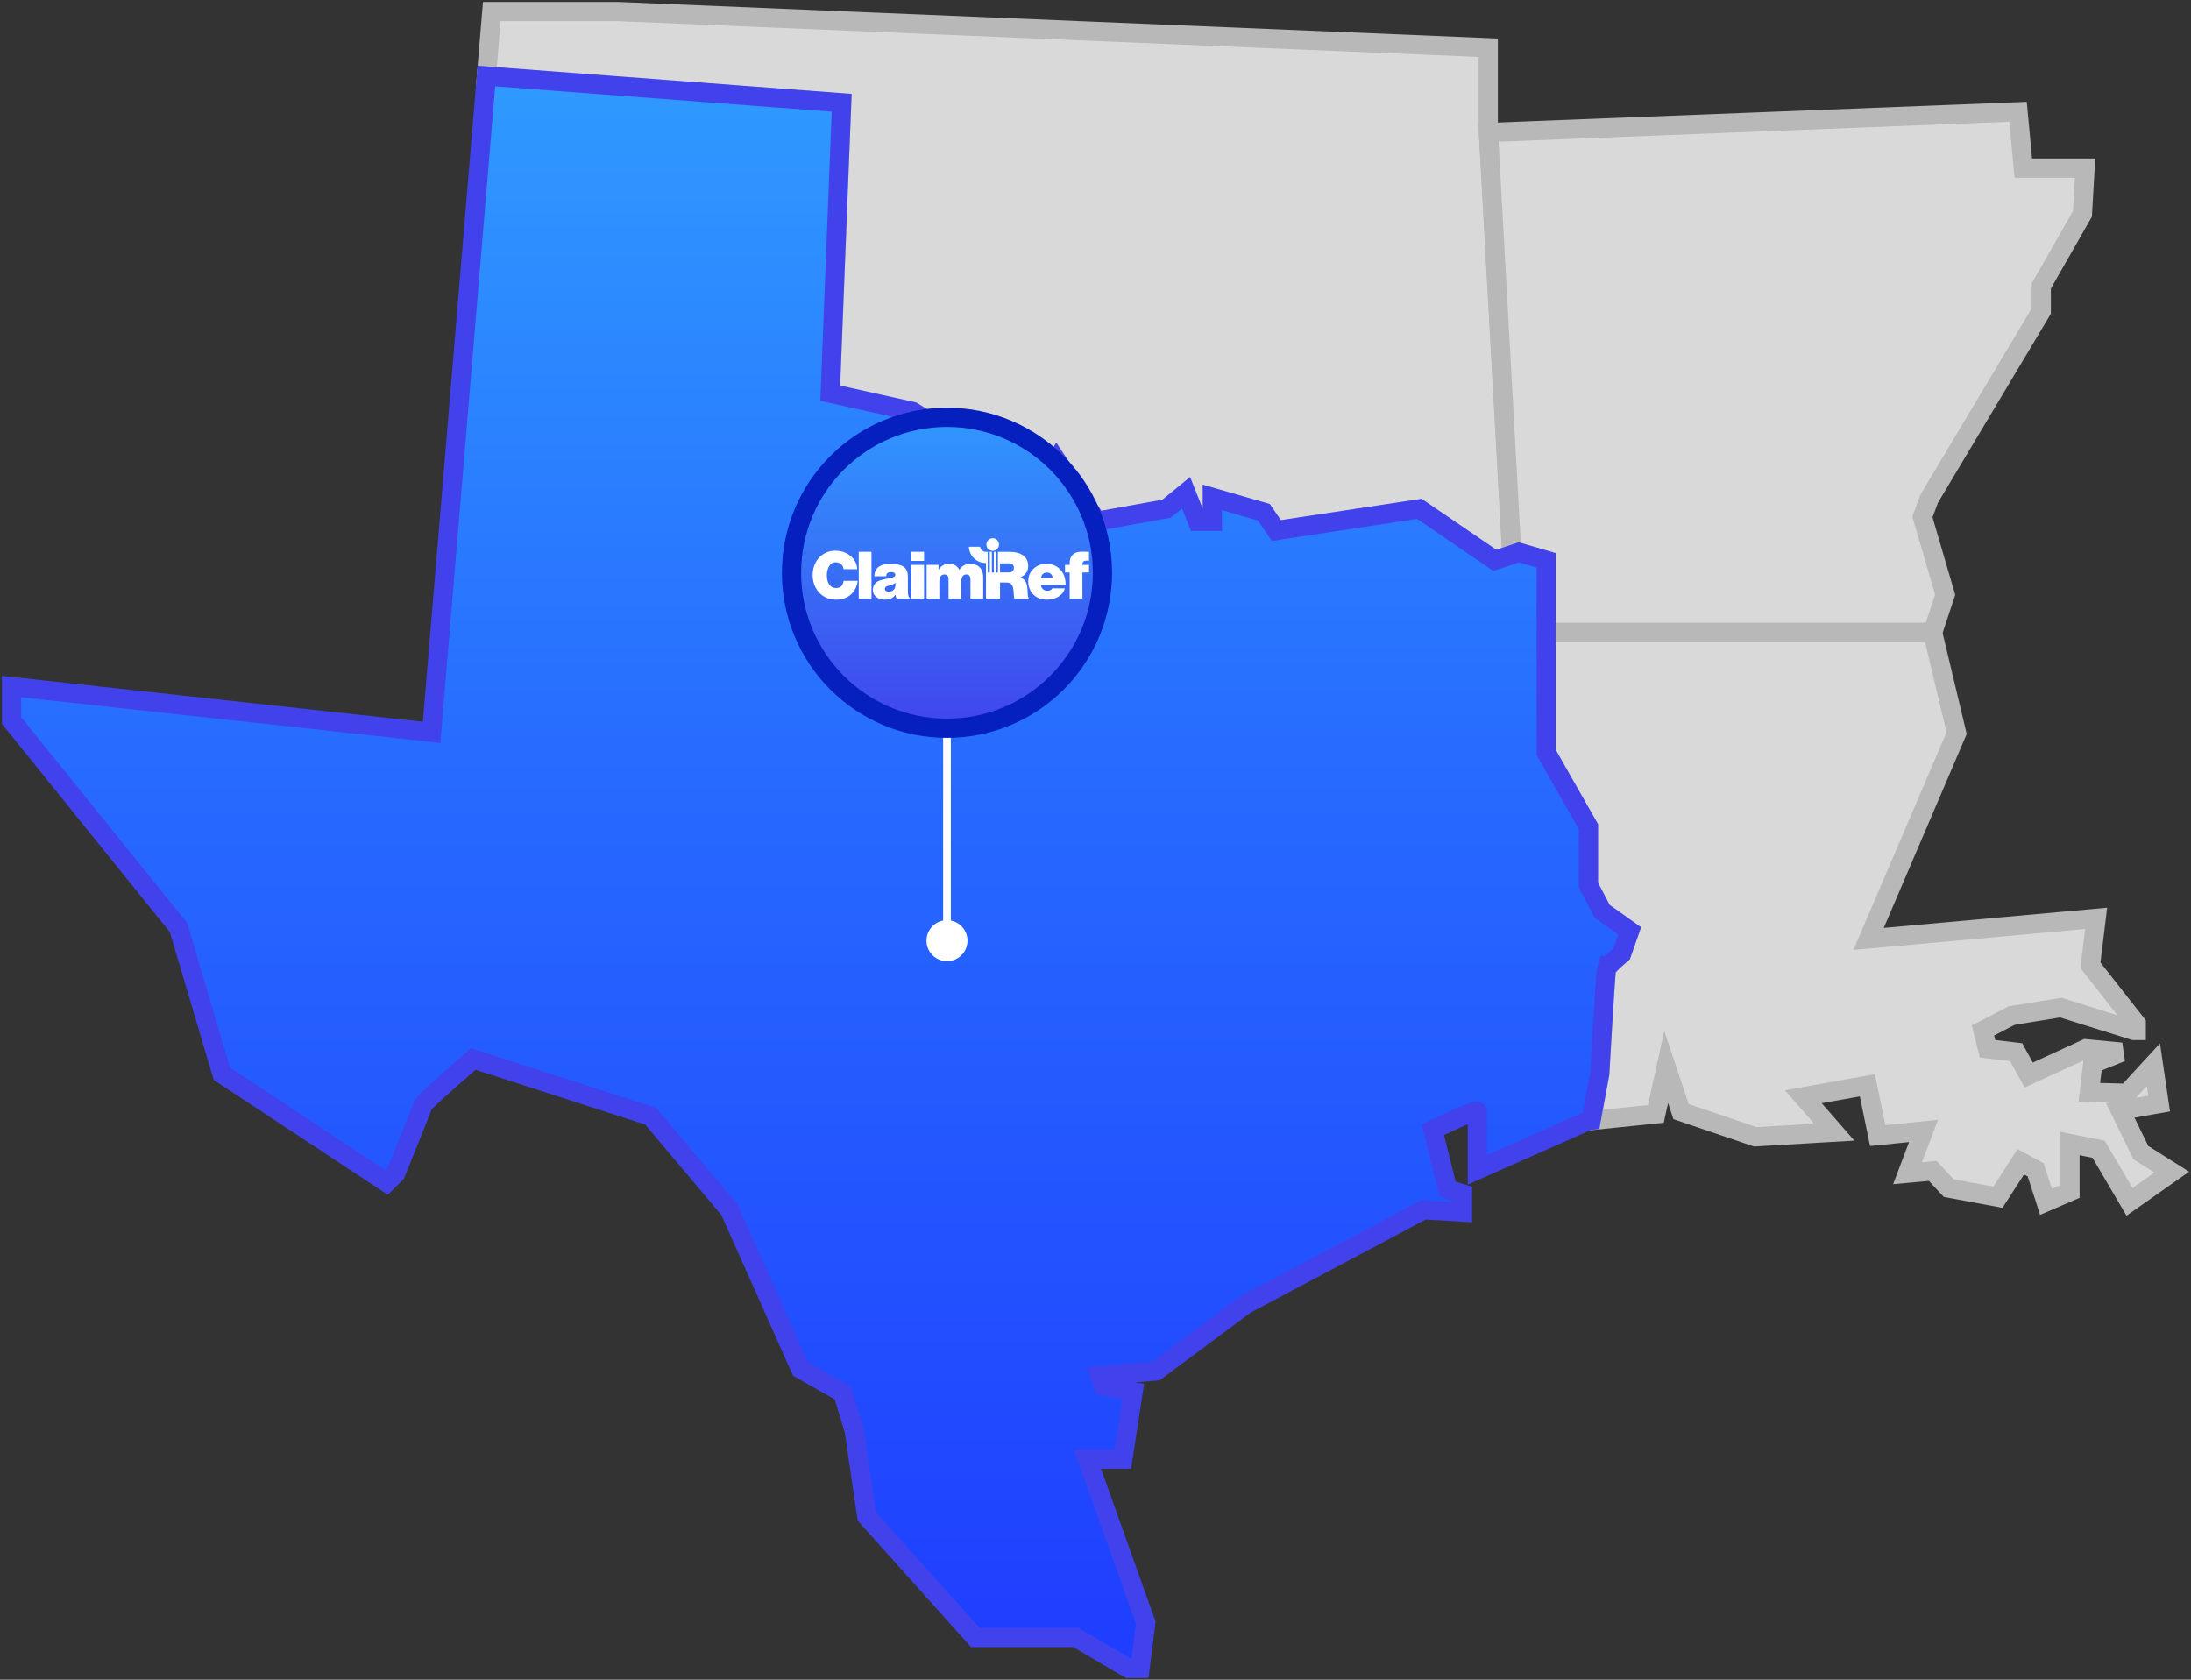 <svg width="570" height="437" viewBox="0 0 570 437" fill="none" xmlns="http://www.w3.org/2000/svg">
<rect x="0" y="0" width="570" height="437" fill="#333333" stroke="none"/>
<path d="M387.172 12.42L160.671 3H127.946L126.543 19.864L218.964 26.793L216.015 102.35L237.431 107.131L265.69 124.51H272.218L274.909 119.901L285.331 135.677L303.455 132.413L308.522 128.233L311.5 135.677H315.365V129.435L328.765 133.3L332.028 138.053L369.22 132.413L388.833 145.783L393.299 144.323L387.172 33.435V12.42Z" fill="#D9D9D9" stroke="#B8B8B8" stroke-width="5"/>
<path d="M506.049 154.716L500.122 134.503L501.897 129.721L531.044 80.934V74.406L541.752 55.653L542.439 43.742H526.377L525.002 29.083L387.229 34.466L393.299 144.323L395.103 143.722L402.232 145.783V148.761V164.537H502.785L506.049 154.716Z" fill="#D9D9D9" stroke="#B8B8B8" stroke-width="5"/>
<path d="M543.841 251.117L545.33 238.921L486.121 244.275L509.026 190.734L502.784 164.566H402.232V195.802L413.226 215.128V230.303L416.805 237.145L423.934 242.213L421.844 248.168C421.844 248.168 418.265 251.146 417.979 252.034C417.693 252.921 416.204 279.405 416.204 279.405L413.971 291.516L430.777 289.798L433.468 277.601L437.334 289.197L456.66 295.753L477.188 294.551L469.143 285.332L485.806 282.354L488.497 295.438L500.408 294.236L496.257 305.23L502.813 304.629L506.965 309.095L519.763 311.472L525.718 302.253L529.583 304.343L532.274 312.674L538.516 309.983V297.5L545.96 298.989L554.005 312.674L565 304.944L556.954 299.876L551.6 288.882L561.707 287.107L560.218 277L553.376 284.444L543.555 284.158L544.443 276.714L551.887 273.736L542.668 272.848L527.779 279.691L524.515 273.736L517.071 272.848L515.869 268.096L523.313 264.23L536.111 262.14L555.151 268.096H555.752V266.321L543.841 251.146V251.117Z" fill="#D9D9D9" stroke="#B8B8B8" stroke-width="5"/>
<path d="M418.008 252.005C418.294 251.117 421.873 248.14 421.873 248.14L423.963 242.184L416.834 237.117L413.255 230.274V215.099L402.261 195.773V145.783L395.132 143.693L388.89 145.783L369.249 132.384L332.057 138.024L328.793 133.272L315.394 129.406V135.648H311.529L308.551 128.204L303.484 132.355L285.331 135.619L274.91 119.844L272.218 124.425H265.662L237.403 107.045L215.987 102.293L218.965 26.735L126.543 19.778L112.285 190.534L3 178.623V187.442L46.433 241.297L57.743 279.376L100.575 307.635L102.951 305.259C102.951 305.259 109.794 288.309 110.08 287.421C110.367 286.534 123.165 275.511 123.165 275.511L169.29 290.399L189.818 314.793L208.256 356.136L219.251 362.378L222.228 372.198L225.492 394.502L253.751 426.025H279.92L293.606 434.07H296.583L298.072 422.159L282.898 379.614H292.117L294.808 362.063L287.078 360.574L286.19 357.883L300.764 356.68L323.955 339.416L370.366 314.736L380.473 315.337V310.584L376.607 309.382L372.742 293.921C372.742 293.921 384.338 288.28 384.338 289.168V304.342L413.198 291.544L413.942 291.458L416.176 279.347C416.176 279.347 417.664 252.864 417.951 251.976L418.008 252.005Z" fill="url(#paint0_linear_618_532)" stroke="#4242ED" stroke-width="5"/>
<path d="M246.364 239.398C243.419 239.398 241.031 241.786 241.031 244.732C241.031 247.677 243.419 250.065 246.364 250.065C249.31 250.065 251.698 247.677 251.698 244.732C251.698 241.786 249.31 239.398 246.364 239.398ZM246.365 170.291L245.365 170.291L245.364 244.732L246.364 244.732L247.364 244.732L247.365 170.291L246.365 170.291Z" fill="white"/>
<circle cx="246.364" cy="149.019" r="40.447" fill="url(#paint1_linear_618_532)" stroke="#061FBF" stroke-width="5"/>
<g clip-path="url(#clip0_618_532)">
<path d="M223.137 151.113C222.986 152.308 222.582 153.311 221.91 154.107C220.854 155.371 219.408 156.01 217.571 156.01C215.973 156.01 214.623 155.529 213.519 154.574C212.902 154.032 212.409 153.373 212.038 152.583C211.62 151.676 211.408 150.674 211.408 149.596C211.408 148.373 211.689 147.254 212.244 146.244C212.882 145.111 213.773 144.287 214.918 143.772C215.665 143.443 216.481 143.271 217.358 143.271C218.64 143.271 219.785 143.607 220.786 144.267C221.738 144.912 222.397 145.722 222.753 146.704C222.89 147.075 222.979 147.529 223.02 148.078H219.449C219.387 147.597 219.236 147.213 218.983 146.924C218.606 146.498 218.085 146.279 217.427 146.279C216.768 146.279 216.289 146.512 215.918 146.986C215.377 147.68 215.11 148.593 215.11 149.712C215.11 150.832 215.377 151.676 215.905 152.281C216.309 152.748 216.851 152.988 217.536 152.988C218.311 152.988 218.866 152.672 219.202 152.033C219.332 151.786 219.421 151.477 219.463 151.106H223.137V151.113Z" fill="white"/>
<path d="M226.715 143.559V155.735H223.404V143.559H226.715Z" fill="white"/>
<path d="M230.588 149.911H227.449C227.517 148.902 227.812 148.153 228.347 147.666C229.053 147.02 230.184 146.691 231.733 146.691C233.666 146.691 234.962 147.103 235.613 147.934C235.997 148.414 236.189 149.149 236.189 150.138V153.936C236.189 154.519 236.271 154.959 236.408 155.254C236.491 155.419 236.628 155.584 236.82 155.735H233.241C233.173 155.604 233.111 155.426 233.056 155.206C233.001 155 232.974 154.842 232.967 154.732C232.672 155.117 232.384 155.392 232.11 155.55C231.603 155.852 230.959 156.003 230.177 156.003C229.183 156.003 228.402 155.735 227.826 155.206C227.332 154.753 227.085 154.169 227.085 153.455C227.085 152.48 227.504 151.745 228.347 151.257C228.786 151.003 229.601 150.77 230.787 150.55C231.761 150.372 232.35 150.221 232.556 150.104C232.796 149.96 232.919 149.767 232.919 149.527C232.919 149.39 232.878 149.266 232.796 149.163C232.611 148.936 232.289 148.826 231.836 148.826C231.384 148.826 231.034 148.936 230.794 149.156C230.643 149.293 230.575 149.479 230.575 149.712C230.575 149.767 230.575 149.829 230.582 149.898L230.588 149.911ZM232.967 151.615C232.734 151.807 232.501 151.951 232.254 152.04C232.062 152.123 231.713 152.233 231.192 152.363C230.801 152.459 230.534 152.576 230.396 152.713C230.259 152.851 230.191 153.015 230.191 153.201C230.191 153.386 230.259 153.544 230.396 153.682C230.582 153.853 230.849 153.943 231.199 153.943C231.836 153.943 232.309 153.723 232.624 153.29C232.851 152.974 232.96 152.562 232.96 152.061V151.615H232.967Z" fill="white"/>
<path d="M240.398 143.559V145.922H237.087V143.559H240.398ZM240.398 146.965V155.735H237.087V146.965H240.398Z" fill="white"/>
<path d="M244.155 146.965V148.25C244.772 147.206 245.684 146.691 246.897 146.691C248.172 146.691 249.063 147.213 249.577 148.25C249.831 147.844 250.085 147.542 250.345 147.35C250.928 146.91 251.648 146.691 252.511 146.691C253.416 146.691 254.157 146.938 254.726 147.439C255.247 147.906 255.569 148.517 255.699 149.266C255.754 149.602 255.781 149.98 255.781 150.406V155.728H252.47V151.168C252.47 150.639 252.436 150.275 252.374 150.083C252.223 149.664 251.894 149.451 251.387 149.451C250.523 149.451 250.085 150.104 250.085 151.402V155.728H246.774V151.168C246.774 150.653 246.739 150.289 246.664 150.083C246.527 149.664 246.198 149.451 245.684 149.451C244.813 149.451 244.374 150.104 244.374 151.402V155.728H241.063V146.959H244.162L244.155 146.965Z" fill="white"/>
<path d="M275.421 147.776C274.551 147.048 273.488 146.691 272.234 146.691C270.979 146.691 269.971 147.048 269.108 147.762C268.024 148.662 267.49 149.836 267.49 151.285C267.49 151.93 267.613 152.562 267.853 153.173C268.237 154.155 268.861 154.883 269.725 155.371C270.499 155.797 271.37 156.016 272.343 156.016C272.981 156.016 273.598 155.927 274.194 155.742C274.845 155.543 275.394 155.261 275.832 154.904C276.408 154.437 276.806 153.819 277.032 153.057H273.803C273.522 153.482 273.097 153.702 272.521 153.702C271.918 153.702 271.445 153.482 271.116 153.05C270.952 152.837 270.835 152.555 270.78 152.205H277.238C277.238 150.255 276.628 148.785 275.428 147.789L275.421 147.776ZM270.821 150.365C270.876 149.987 270.993 149.685 271.171 149.472C271.473 149.122 271.877 148.943 272.384 148.943C272.892 148.943 273.303 149.135 273.577 149.513C273.728 149.719 273.817 150.001 273.851 150.358H270.821V150.365Z" fill="white"/>
<path d="M281.824 146.114C281.982 145.935 282.311 145.846 282.804 145.846C282.914 145.846 283.092 145.86 283.318 145.88V143.559C282.413 143.539 281.858 143.525 281.653 143.525C281.029 143.525 280.528 143.58 280.144 143.697C279.555 143.868 279.096 144.191 278.766 144.672C278.444 145.139 278.287 145.771 278.287 146.56V146.972H277.066V148.936H278.287V155.742H281.598V148.936H283.318V146.972H281.598V146.759C281.598 146.492 281.673 146.279 281.817 146.114H281.824Z" fill="white"/>
<path d="M267.483 155.344C267.414 155.144 267.366 154.725 267.339 154.087C267.318 152.947 267.181 152.102 266.941 151.56C266.605 150.88 266.112 150.427 265.447 150.207C266.804 149.63 267.483 148.634 267.483 147.213C267.483 145.791 266.818 144.706 265.495 144.088C264.741 143.738 263.699 143.559 262.362 143.559H259.613V148.943H259.092V143.559H258.558V148.943H258.037V143.559H257.495V148.943H256.974V143.559H256.508H256.439C255.685 143.559 255.061 142.982 254.986 142.241H252.066C252.141 144.596 254.067 146.478 256.439 146.478C256.46 146.478 256.487 146.478 256.508 146.478V155.735H260.162V151.546H261.677C262.019 151.546 262.287 151.573 262.472 151.628C262.78 151.711 263.034 151.889 263.24 152.157C263.514 152.514 263.671 153.194 263.713 154.19C263.733 154.877 263.795 155.398 263.884 155.742H267.675C267.599 155.598 267.538 155.467 267.497 155.35L267.483 155.344ZM263.144 148.806C262.979 148.875 262.677 148.916 262.239 148.916H260.155V146.553H262.246C262.65 146.553 262.931 146.581 263.089 146.636C263.541 146.794 263.767 147.144 263.767 147.7C263.767 148.256 263.562 148.634 263.144 148.813V148.806Z" fill="white"/>
<path d="M258.256 143.312C259.161 143.312 259.894 142.577 259.894 141.671C259.894 140.764 259.161 140.029 258.256 140.029C257.351 140.029 256.617 140.764 256.617 141.671C256.617 142.577 257.351 143.312 258.256 143.312Z" fill="white"/>
</g>
<defs>
<linearGradient id="paint0_linear_618_532" x1="213.482" y1="19.778" x2="213.482" y2="434.07" gradientUnits="userSpaceOnUse">
<stop stop-color="#2F9AFF"/>
<stop offset="0.428" stop-color="#276BFF"/>
<stop offset="1" stop-color="#1F3DFF"/>
</linearGradient>
<linearGradient id="paint1_linear_618_532" x1="246.364" y1="106.072" x2="246.364" y2="191.965" gradientUnits="userSpaceOnUse">
<stop stop-color="#2F9AFF"/>
<stop offset="1" stop-color="#4242ED"/>
</linearGradient>
<clipPath id="clip0_618_532">
<rect width="71.911" height="15.98" fill="white" transform="translate(211.408 140.029)"/>
</clipPath>
</defs>
</svg>
